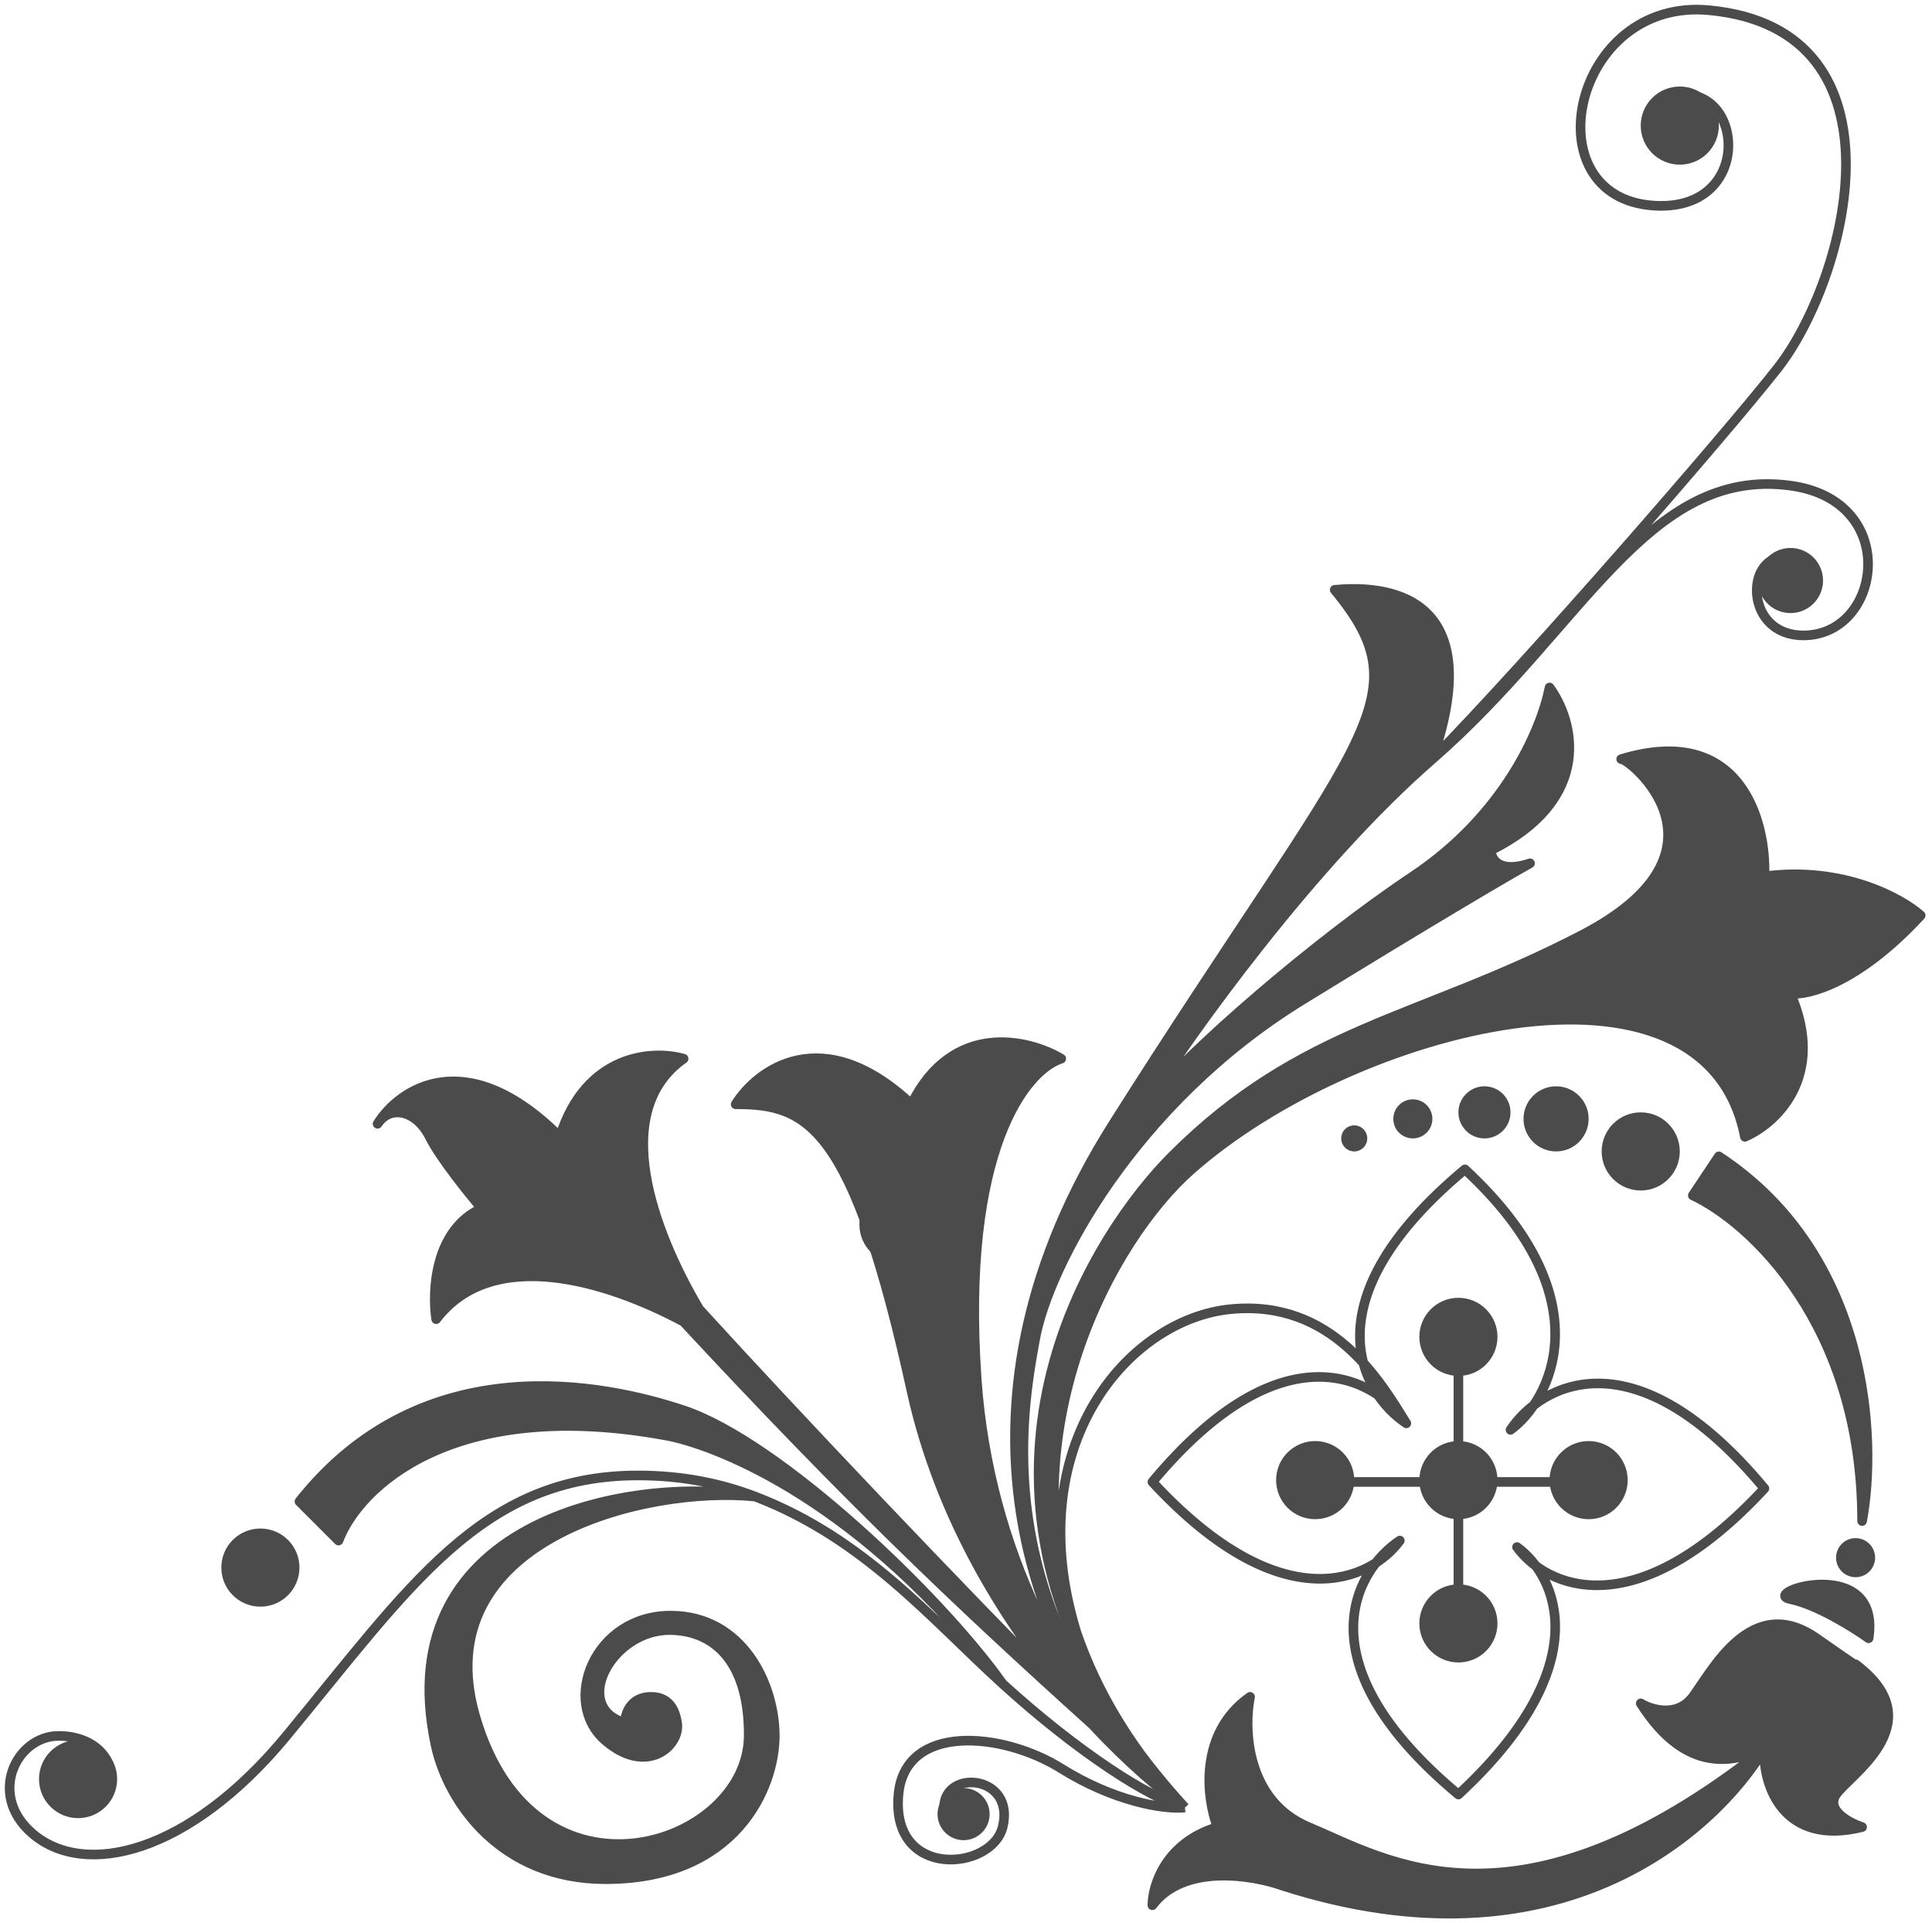 <?xml version="1.0" encoding="UTF-8"?> <svg xmlns="http://www.w3.org/2000/svg" width="201" height="200" viewBox="0 0 201 200" fill="none"> <path d="M183.567 181.929C183.341 185.768 185.599 192.09 193.728 190.058C192.373 189.606 189.934 188.297 191.018 186.671C192.342 184.685 200.779 179.466 193.583 173.541C193.75 173.701 192.896 173.151 188.986 170.414C182.212 165.672 178.148 173.801 176.116 176.51C174.49 178.678 171.825 177.865 170.696 177.188C175.438 184.639 180.406 183.284 183.567 181.929Z" fill="#4B4B4B"></path> <path d="M193.728 158.221C195.308 149.866 194.541 130.583 178.825 120.287L176.116 124.351C181.986 127.096 193.728 137.713 193.728 158.221Z" fill="#4B4B4B"></path> <path d="M117.433 180.777C114.814 176.944 113.059 173.279 111.991 169.814C104.81 148.882 115.587 129.007 123.957 121.642C140.891 106.739 177.47 97.256 181.535 118.255C184.696 116.9 190.07 112.023 186.276 103.352C188.083 103.578 193.321 102.268 199.824 95.223C197.792 93.417 191.696 90.075 183.567 91.159C183.793 85.514 181.128 75.173 168.664 78.966C169.342 78.771 181.535 88.45 164.6 97.256C147.665 106.062 135.472 106.739 121.924 120.287C114.426 127.785 97.476 152.343 117.433 180.777Z" fill="#4B4B4B"></path> <path d="M118.185 183.233C118.674 183.774 119.155 184.282 119.622 184.757C120.81 185.82 122.028 186.908 123.279 188.026C102.28 167.704 106.344 146.705 107.699 139.254C109.054 131.802 117.86 114.868 135.472 104.029C149.562 95.359 157.149 90.933 159.181 89.804C155.929 90.888 155.117 89.353 155.117 88.45C165.955 83.03 163.697 74.902 161.213 71.515C160.31 76.031 156.467 84.839 146.988 91.159C136.827 97.933 123.505 109.449 119.215 114.868C123.957 107.416 136.556 89.804 149.02 78.966C155.117 61.354 143.601 60.902 138.859 61.354C148.343 72.87 141.569 76.257 115.828 116.9C97.545 145.768 107.203 170.866 118.185 183.233Z" fill="#4B4B4B"></path> <path d="M94.829 144.673C97.716 157.825 104.543 168.778 111.18 176.604C113.385 178.829 115.389 180.826 117.109 182.505C117.893 183.208 118.688 183.921 119.498 184.645C119.059 184.195 118.621 183.724 118.185 183.233C111.396 175.729 102.873 161.95 101.603 143.318C99.977 119.474 106.796 111.255 110.409 110.126C106.996 108.094 99.102 106.197 94.829 114.868C85.616 106.197 78.797 111.255 76.539 114.868C83.991 114.868 88.732 116.9 94.829 144.673Z" fill="#4B4B4B"></path> <path d="M50.121 125.706C45.244 127.874 44.928 134.286 45.379 137.222C51.271 129.517 63.259 133.278 71.12 137.489C88.158 155.817 98.896 166.077 113.671 179.411C112.849 178.526 112.016 177.59 111.18 176.604C99.783 165.099 83.049 147.49 72.743 136.183C67.97 128.138 63.277 115.662 71.12 110.126C67.959 109.223 60.959 109.584 58.25 118.255C48.495 108.5 41.541 113.287 39.283 116.9C40.638 114.868 43.347 115.545 44.702 118.255C45.786 120.422 48.766 124.125 50.121 125.706Z" fill="#4B4B4B"></path> <path d="M104.312 175.155C97.764 165.898 81.009 150.001 71.12 146.705C62.992 143.995 44.025 139.931 31.154 156.188L35.219 160.253C37.251 154.834 47.005 145.079 69.765 149.415C74.959 150.544 89.681 156.188 104.312 175.155Z" fill="#4B4B4B"></path> <path d="M49.444 178.542C44.134 160.253 67.056 154.494 78.572 155.678C66.604 153.365 40.164 157.697 45.324 181.563C46.613 187.523 52.153 195.477 62.992 195.477C76.539 195.477 80.604 185.994 80.604 180.574C80.604 175.155 77.217 168.063 69.765 168.063C61.824 168.063 58.324 177.063 62.992 181.063C67.324 184.776 70.824 181.563 70.443 179.22C70.298 178.328 69.901 176.51 67.733 176.51C65.566 176.51 65.024 178.317 65.024 179.22C59.324 177.563 63.669 169.46 69.765 169.563C74.555 169.645 77.939 173.123 77.894 180.574C77.824 192.063 55.54 199.541 49.444 178.542Z" fill="#4B4B4B"></path> <path d="M119.892 198.187C123.144 193.851 130.279 195.025 133.44 196.154C162.161 205.367 178.374 190.51 183.567 181.929C157.826 202.251 144.278 193.445 136.15 190.058C129.647 187.348 129.376 179.897 130.053 176.51C124.634 180.304 125.537 187.123 126.666 190.058C121.247 191.684 119.892 196.154 119.892 198.187Z" fill="#4B4B4B"></path> <path d="M194.405 170.414C192.825 169.285 188.986 166.891 186.276 166.349C182.889 165.672 195.76 161.608 194.405 170.414Z" fill="#4B4B4B"></path> <path d="M183.567 181.929C157.826 202.251 144.278 193.445 136.15 190.058C129.647 187.348 129.376 179.897 130.053 176.51C124.634 180.304 125.537 187.123 126.666 190.058C121.247 191.684 119.892 196.154 119.892 198.187C123.144 193.851 130.279 195.025 133.44 196.154C162.161 205.367 178.374 190.51 183.567 181.929ZM183.567 181.929C183.341 185.768 185.599 192.09 193.728 190.058C192.373 189.606 189.934 188.297 191.018 186.671C192.342 184.685 200.779 179.466 193.583 173.541M183.567 181.929C180.406 183.284 175.438 184.639 170.696 177.188C171.825 177.865 174.49 178.678 176.116 176.51C178.148 173.801 182.212 165.672 188.986 170.414C192.896 173.151 193.75 173.701 193.583 173.541M123.279 188.026C121.021 188.252 115.828 187.348 110.409 183.961C104.303 180.145 94.151 179.22 93.474 186.671C92.667 195.544 103.175 194.606 104.312 190.058C105.667 184.639 98.216 183.961 98.216 188.026M123.279 188.026C119.666 187.123 112.11 182.244 104.312 175.155M123.279 188.026C102.28 167.704 106.344 146.705 107.699 139.254C109.054 131.802 117.86 114.868 135.472 104.029C149.562 95.359 157.149 90.933 159.181 89.804C155.929 90.888 155.117 89.353 155.117 88.45C165.955 83.03 163.697 74.902 161.213 71.515C160.31 76.031 156.467 84.839 146.988 91.159C136.827 97.933 123.505 109.449 119.215 114.868C123.957 107.416 136.556 89.804 149.02 78.966M123.279 188.026C121.051 185.587 119.111 183.168 117.433 180.777M123.279 188.026C117.672 182.053 114.075 175.889 111.991 169.814M123.279 188.026C120.977 185.551 119.042 183.132 117.433 180.777M123.279 188.026C122.028 186.908 120.81 185.82 119.622 184.757M123.279 188.026C122.217 187.22 120.971 186.126 119.622 184.757M123.279 188.026C122.042 187.081 120.768 185.95 119.498 184.645M123.279 188.026C122.7 187.81 120.438 185.753 117.109 182.505M123.279 188.026C120.794 186.294 117.346 183.367 113.671 179.411M104.312 175.155C97.764 165.898 81.009 150.001 71.12 146.705C62.992 143.995 44.025 139.931 31.154 156.188L35.219 160.253C37.251 154.834 47.005 145.079 69.765 149.415C74.959 150.544 89.681 156.188 104.312 175.155ZM104.312 175.155C96.861 168.381 89.9 160.014 78.572 155.678M10.832 187.348C12.865 183.961 10.447 180.574 6.091 180.574C1.734 180.574 -1.361 186.671 3.381 190.735C8.8 195.38 19.639 192.874 29.799 180.574C42.67 164.995 50.121 153.479 66.379 153.479C70.957 153.479 74.979 154.303 78.572 155.678M78.572 155.678C67.056 154.494 44.134 160.253 49.444 178.542C55.54 199.541 77.824 192.063 77.894 180.574C77.939 173.123 74.555 169.645 69.765 169.563C63.669 169.46 59.324 177.563 65.024 179.22C65.024 178.317 65.566 176.51 67.733 176.51C69.901 176.51 70.298 178.328 70.443 179.22C70.824 181.563 67.324 184.776 62.992 181.063C58.324 177.063 61.824 168.063 69.765 168.063C77.217 168.063 80.604 175.155 80.604 180.574C80.604 185.994 76.539 195.477 62.992 195.477C52.153 195.477 46.613 187.523 45.324 181.563C40.164 157.697 66.604 153.365 78.572 155.678ZM146.31 148.06C143.149 143.318 133.44 137.899 119.892 154.156C133.44 168.788 142.698 164.317 145.633 160.253C140.891 163.414 135.472 173.123 151.73 186.671C166.361 173.123 161.89 163.866 157.826 160.93C160.761 164.995 170.019 169.465 183.567 154.834C170.019 138.576 160.31 143.995 157.149 148.737C161.213 145.802 167.039 135.189 152.407 121.642C136.15 135.189 141.569 144.899 146.31 148.06ZM146.31 148.06C143.601 143.665 138.609 135.144 128.021 136.183C117.433 137.222 105.99 150.343 111.991 169.814M151.73 154.156V168.381M151.73 154.156V139.254M151.73 154.156H137.504M151.73 154.156H165.277M149.02 78.966C164.6 65.418 171.374 48.483 186.276 50.516C197.863 52.096 195.76 66.096 187.631 66.096C181.535 66.096 181.535 57.967 185.599 57.967M149.02 78.966C159.181 68.579 179.523 45.194 184.922 38.323C192.197 29.063 199.017 3.082 177.824 1.063C163.599 -0.292 159.209 20.544 172.051 21.388C182.324 22.063 181.535 9.195 174.761 9.872M149.02 78.966C155.117 61.354 143.601 60.902 138.859 61.354C148.343 72.87 141.569 76.257 115.828 116.9C97.545 145.768 107.203 170.866 118.185 183.233M193.583 173.541C193.518 173.479 193.302 173.312 193.05 173.123C193.237 173.263 193.414 173.402 193.583 173.541ZM117.433 180.777C114.814 176.944 113.059 173.279 111.991 169.814M117.433 180.777C97.476 152.343 114.426 127.785 121.924 120.287C135.472 106.739 147.665 106.062 164.6 97.256C181.535 88.45 169.342 78.771 168.664 78.966C181.128 75.173 183.793 85.514 183.567 91.159C191.696 90.075 197.792 93.417 199.824 95.223C193.321 102.268 188.083 103.578 186.276 103.352C190.07 112.023 184.696 116.9 181.535 118.255C177.47 97.256 140.891 106.739 123.957 121.642C115.587 129.007 104.81 148.882 111.991 169.814M118.185 183.233C118.674 183.774 119.155 184.282 119.622 184.757M118.185 183.233C111.396 175.729 102.873 161.95 101.603 143.318C99.977 119.474 106.796 111.255 110.409 110.126C106.996 108.094 99.102 106.197 94.829 114.868C85.616 106.197 78.797 111.255 76.539 114.868C83.991 114.868 88.732 116.9 94.829 144.673C97.716 157.825 104.543 168.778 111.18 176.604M118.185 183.233C118.621 183.724 119.059 184.195 119.498 184.645M119.622 184.757C119.581 184.72 119.539 184.682 119.498 184.645M111.18 176.604C113.385 178.829 115.389 180.826 117.109 182.505M111.18 176.604C99.783 165.099 83.049 147.49 72.743 136.183C67.97 128.138 63.277 115.662 71.12 110.126C67.959 109.223 60.959 109.584 58.25 118.255C48.495 108.5 41.541 113.287 39.283 116.9C40.638 114.868 43.347 115.545 44.702 118.255C45.786 120.422 48.766 124.125 50.121 125.706C45.244 127.874 44.928 134.286 45.379 137.222C51.271 129.517 63.259 133.278 71.12 137.489C88.158 155.817 98.896 166.077 113.671 179.411M111.18 176.604C112.016 177.59 112.849 178.526 113.671 179.411M117.109 182.505C117.893 183.208 118.688 183.921 119.498 184.645M117.109 182.505C115.937 181.452 114.792 180.423 113.671 179.411M194.405 170.414C192.825 169.285 188.986 166.891 186.276 166.349C182.889 165.672 195.76 161.608 194.405 170.414ZM193.728 158.221C195.308 149.866 194.541 130.583 178.825 120.287L176.116 124.351C181.986 127.096 193.728 137.713 193.728 158.221Z" stroke="#4B4B4B" stroke-linejoin="round"></path> <circle cx="193.05" cy="162.032" r="2.032" transform="rotate(180 193.05 162.032)" fill="#4B4B4B"></circle> <circle cx="151.73" cy="168.87" r="4.064" transform="rotate(180 151.73 168.87)" fill="#4B4B4B"></circle> <circle cx="151.73" cy="139.064" r="4.064" transform="rotate(180 151.73 139.064)" fill="#4B4B4B"></circle> <circle cx="170.696" cy="119.774" r="4.064" transform="rotate(180 170.696 119.774)" fill="#4B4B4B"></circle> <circle cx="93.474" cy="127.384" r="4.064" transform="rotate(180 93.474 127.384)" fill="#4B4B4B"></circle> <circle cx="27.09" cy="163.064" r="4.064" transform="rotate(180 27.09 163.064)" fill="#4B4B4B"></circle> <circle cx="8.123" cy="185.064" r="4.064" transform="rotate(180 8.123 185.064)" fill="#4B4B4B"></circle> <circle cx="174.761" cy="13.064" r="4.064" transform="rotate(180 174.761 13.064)" fill="#4B4B4B"></circle> <circle cx="100.248" cy="188.71" r="2.71" transform="rotate(180 100.248 188.71)" fill="#4B4B4B"></circle> <circle cx="186.277" cy="60.387" r="3.387" transform="rotate(180 186.277 60.387)" fill="#4B4B4B"></circle> <circle cx="161.89" cy="116.387" r="3.387" transform="rotate(180 161.89 116.387)" fill="#4B4B4B"></circle> <circle cx="154.439" cy="115.71" r="2.71" transform="rotate(180 154.439 115.71)" fill="#4B4B4B"></circle> <circle cx="146.988" cy="116.387" r="2.032" transform="rotate(180 146.988 116.387)" fill="#4B4B4B"></circle> <circle cx="140.891" cy="118.419" r="1.355" transform="rotate(180 140.891 118.419)" fill="#4B4B4B"></circle> <circle cx="151.73" cy="153.967" r="4.064" transform="rotate(180 151.73 153.967)" fill="#4B4B4B"></circle> <circle cx="136.827" cy="153.967" r="4.064" transform="rotate(180 136.827 153.967)" fill="#4B4B4B"></circle> <circle cx="165.277" cy="153.967" r="4.064" transform="rotate(180 165.277 153.967)" fill="#4B4B4B"></circle> </svg> 